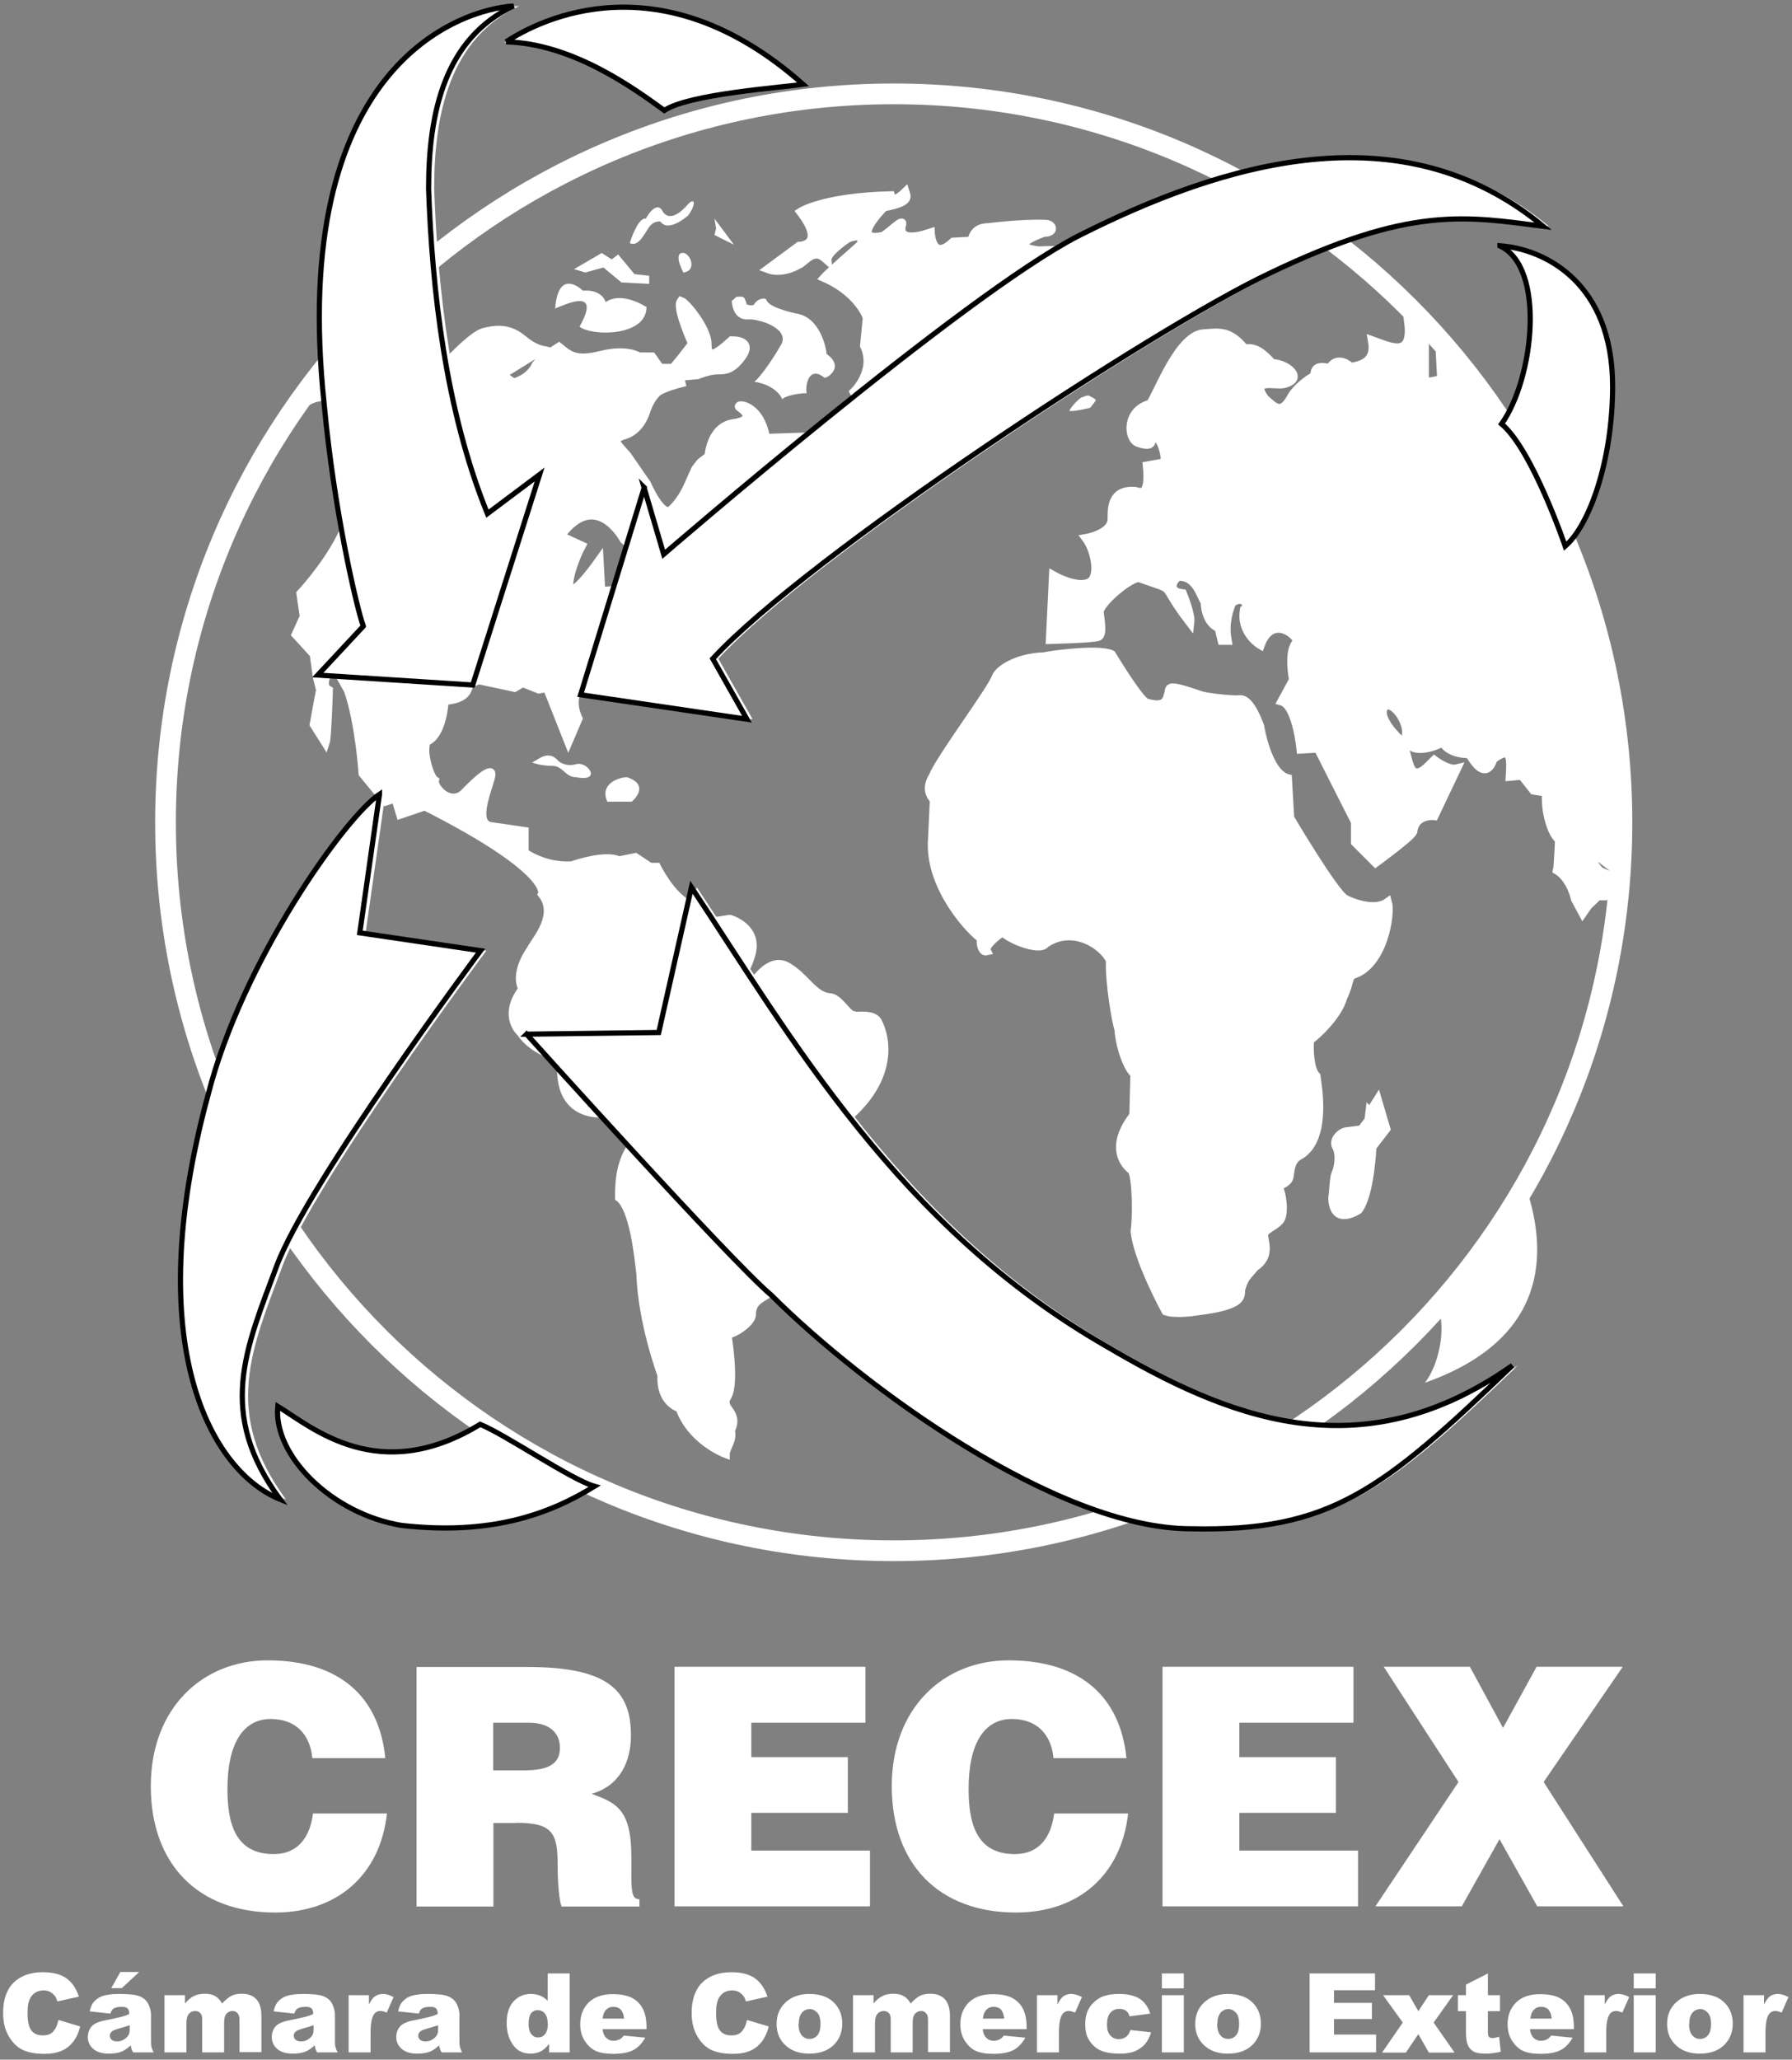 <svg xmlns="http://www.w3.org/2000/svg" id="Capa_1" data-name="Capa 1" viewBox="0 0 86.51 99.4"><rect x="0" y="0" width="86.51" height="99.4" fill="#808080" stroke="none"/><path d="M15.08,84.86c-.11-1.2-.85-1.9-2.01-1.9-1.3,0-2.09,1.14-2.09,3.37,0,1.62.35,3.15,2.23,3.15,1.2,0,1.76-.85,1.9-1.96h3.57c-.33,2.99-2.42,4.78-5.4,4.78-3.74,0-6-2.35-6-6.1s2.48-6.07,5.64-6.07c3.46,0,5.39,1.75,5.68,4.72h-3.52Z" fill="#fff" stroke-width="0"></path><path d="M23.81,83.14h1.73c.86,0,1.49.39,1.49,1.21s-.61,1.09-1.76,1.09h-1.46v-2.3ZM24.94,87.97c1.73,0,1.98.5,1.98,2.01,0,1.03.09,1.77.19,2.03h3.76v-.35c-.44,0-.39-.51-.39-2.02,0-2.33-.72-2.62-1.92-3.07,1.32-.37,1.9-1.49,1.9-2.83,0-2.25-1.24-3.29-5.01-3.29h-5.34v11.56h3.71v-4.03h1.13Z" fill="#fff" stroke-width="0"></path><path d="M32.56,92v-11.56h9.22v2.7h-5.51v1.66h4.66v2.69h-4.66v1.82h5.73v2.69h-9.44Z" fill="#fff" stroke-width="0"></path><path d="M50.86,84.86c-.11-1.2-.85-1.9-2.01-1.9-1.31,0-2.09,1.14-2.09,3.37,0,1.62.35,3.15,2.23,3.15,1.2,0,1.76-.85,1.9-1.96h3.57c-.33,2.99-2.42,4.78-5.41,4.78-3.74,0-6-2.35-6-6.1s2.48-6.07,5.64-6.07c3.46,0,5.39,1.75,5.69,4.72h-3.52Z" fill="#fff" stroke-width="0"></path><path d="M56.12,92v-11.56h9.22v2.7h-5.51v1.66h4.66v2.69h-4.66v1.82h5.73v2.69h-9.44Z" fill="#fff" stroke-width="0"></path><path d="M70.56,92h-4.16l4.01-6-3.61-5.56h4.16l1.6,2.95,1.62-2.95h4.16l-3.82,5.56,3.85,6h-4.16l-1.82-3.24-1.82,3.24Z" fill="#fff" stroke-width="0"></path><path d="M43.15,74.84c19.41,0,35.15-15.73,35.15-35.15S62.56,4.53,43.15,4.53,7.99,20.28,7.99,39.69s15.74,35.15,35.16,35.15Z" fill="none" stroke="#fff"></path><path d="M27.82,36.88c-.56.15-.87-.16-.87-.16-.47-.55-.94-.08-1.26.08,0,0,.39.16.95.16s.63.55,1.18.55c1.26.24.55-.79,0-.63Z" fill="#fff" stroke-width="0"></path><path d="M29.32,38.69h1.18s.95-.79-.23-1.18c-.4,0-1.34.32-.95,1.18Z" fill="#fff" stroke-width="0"></path><path d="M27.98,15.77c.63.47,3.23.47,3.23-.95,0,0-1.18-.79-1.97-.24,0,0-.16-.63-1.1-.55,0,0-1.18-1.18-1.34.86.4-.15,2.29-1.1,1.18.87Z" fill="#fff" stroke-width="0"></path><polygon points="29.13 12.91 30 13.63 31.34 13.7 31.34 13.31 30.63 13.23 29.84 12.28 29.53 12.52 29.05 12.21 27.71 12.99 28.26 13.15 29.13 12.91" fill="#fff" stroke-width="0"></polygon><path d="M31.42,10.86c.24-.23.47-.16.47-.16.39.55,1.34-.31,1.34-.31.39-.55.31-.87,0-.55-.95,1.1-1.26.32-1.26.32-.24-.4-.63.08-.79.39-.39-.08-.78,1.18-.78,1.18.47.24.78-.63,1.02-.87Z" fill="#fff" stroke-width="0"></path><path d="M32.91,12.21c-.39.08.08.94.08.94.71-.08.31-1.03-.08-.94Z" fill="#fff" stroke-width="0"></path><polygon points="35.43 11.81 34.49 10.55 34.57 11.02 34.49 11.34 35.43 11.81" fill="#fff" stroke-width="0"></polygon><path d="M51.64,19.84c.26.02.99-.16.99-.16,0,0,.21-.26.26-.34.05-.08-.21-.18-.31-.24-.1-.05-.23.05-.36.08-.13.03-.68.64-.57.65Z" fill="#fff" stroke-width="0"></path><path d="M36.18,15.41c.68.02,2.03.54,1.48,1.3-.21.39-.91,1.46-1.25,1.72.13,0,1.04.16,1.36.84.08-.16.85-.31,1.17-.29-.08-.42.13-1.35.86-.75.15.02.99-.52.1-1.15,0-.21-.28-1.77-1.46-1.95-.24-.05-1.38-.31-1.45-.68-.11-.1-.45-.02-.58.24-.11.1-.36,0-.36,0,0,0-.08-.29-.15-.34-.08-.05-.34-.03-.34-.03l-.23.2s0,.99.86.89Z" fill="#fff" stroke-width="0"></path><path d="M66.13,53.65l-.05.41-.35.46-.78.1c-.21.05-.57.36-.46.67.26.41.11,1.13,0,1.34-.1.21-.1.88-.16,1.19.05,1.13.83.82,1.24.57.57-.73.67-3.04.67-3.04l.67-.87-.41-1.39-.36.57Z" fill="#274a92" stroke="#fff" stroke-width=".42"></path><path d="M41.21,49.01c-.31,0-.71-.87-1.18-.87-.78-.08-1.18-1.02-2.05-1.5-.87-.47-1.65.87-1.65.87,0,0-.87-.24-.79-.56.08-.31.31.48.71-.86.4-1.34-1.02-1.73-1.02-1.73l-1.02.16s-.08-.47-.94-.86c-.87-.39-1.57-1.81-1.57-1.81h-.32l-.71-.47-.79.16c-.63-.31-2.05.16-2.28.24-1.34.08-2.29-.63-2.29-.63v-1.03l-1.65-.24c-1.02-.23.31-2.6,0-2.6s-1.26,1.02-1.26,1.02c-.71.63-1.5-.32-1.42-.63-.24-.16-.63-1.41-.39-1.89.79-.32.86-1.97.86-1.97,1.26-.08,1.18-.71,1.18-1.1l2.21.47.39-.23.79.31.39-.08,1.03,2.6.47-1.1c-.71-1.58.87-2.12.87-2.12l1.26-4.1-1.03.08-.08-1.49c-2.13,2.99-1.49.47-.86-.71l-1.02-.47c1.73-2.36,3.07.16,3.07.16l2.04,1.89,7.17-6.85-2.36.08c-.31-1.73-1.49-1.65-1.26-1.5.24.16.79.63-.31.79-1.1.16-1.18,1.58-1.18,1.58l-.4.31-.24.31-.39.87s-.32.71-.79,1.11c-.47.39-1.18-1.26-1.18-1.26,0,0-.55-.79-.87-1.26-.31-.47-1.03-.87-.23-1.1.79-.23,1.02-1.03,1.1-1.26.08-.23.24-.55.48-.79.23-.23,1.18-.47,1.18-.47l-.08-.31.87-.08s.55-.23.94-.23.71,0,1.18-.63c.47-.63,0-.79-.47-.79-.87.79-1.18.87-1.18.15s-1.02-1.97-1.26-2.05c-.24.32.55,2.05.55,2.05l-.55.71-.39.47h-.63l-.39-.55h-.63s-.55-.39-1.81-.08c-1.26.32-1.57,0-2.05-.39,0,0-.87.55-1.1.86-.32.71-1.1.87-1.1.87l-.55-.4,1.65-1.02.31-.16s-.39-.08-.79-.39c-.4-.31-.87-.79-2.05-.47-.48.13-1.61,1.22-2.79,2.59l-4.07-1.32c-.78.31-2.13,2.44-2.13,2.44,1.34-1.42,3.04-.09,4.28,1.35-.92,1.31-1.62,2.54-1.67,3.22-.16,1.89-2.45,4.33-2.45,4.33l.16,1.11-.39.86.87.95.15,1.1.16.63-.08.4-.23,1.26.55.87c.08-.24.15-2.52.15-2.52-.55-.31.24-1.26.24-1.26l.71,1.26c.55,1.58.71,4.02.71,4.02l1.1,1.34.47-.16.24.79,1.18-.4c6.22,3.15,5.67,4.25,5.67,4.25.79,1.03-.31,2.21-.55,2.68-.55.79-.63,1.5-.39,1.89-1.02,1.34-.08,2.12-.08,2.12.55.87,1.97,1.26,1.97,1.26-.32,3.07,2.21,2.6,2.21,2.6l1.5,1.18c-.86.94-.94,1.97-.94,2.91.71.55.94,2.91,1.03,3.7.08,2.36,1.02,4.88,1.02,4.88-.08,1.34.87,1.58.87,1.58.55,1.58,2.2,2.2,2.2,2.2,0-.24.39-.71.24-1.1.47-.95-.55-1.03-.16-1.65.4-.64,0-3,0-3,.47-.08,1.18-.63,1.18-.94,0-.79.63-.79.95-1.18.31-.39,3.86-8.51,3.86-8.51,1.97-1.81,1.73-3.62,1.26-4.49-.23-.32-.79-.24-1.1-.24Z" fill="#274a92" stroke="#fff" stroke-width=".42"></path><path d="M38.92,12.49c.52-.42.78-.15,1.01.05-.03-.34.84-.94.99-1.04.78-.31.75.15.6.34-.33.29-1.56,1.38-1.72,1.56,1.38.6,1.98,1.61,2.06,1.95l-.13,1.33c.57,1.23-.5,2.24-.5,2.24l.26.49.62,1.8s11.22-8.59,10.18-8.9c-1.04-.31-1.64-.21-2.16-.21-1.72-.21.26-.88.26-.88.57,0,.42-.4.08-.4-1.09-.05-2.76.16-2.76.16-.78,0-.78.65-.78.65l-.91.05c-1.04.99-1.1-.44-1.1-.44-1.79.6-1.38-.42-1.38-.42.08-.31-.74.55-.95.59-1.66.31.08-1.42.08-1.42,1.26-.24,1.1-.48,1.03-.71-.32.31-.63.47-.71.16-3.23.08-4.33.79-4.33.79,1.26,1.65-.08,1.65-.08,1.65l-1.49,1.1c.64.24,1.48-.13,1.83-.5Z" fill="#274a92" stroke="#fff" stroke-width=".42"></path><path d="M64.95,43.4c-.52-.26-2.68-3.92-2.68-3.92l-.11-1.91c-.98-.26-1.34-2.52-1.34-2.52-.21-.57-.57-1.34-.98-1.29-.26.05-1.7-.11-1.91-.21-1.8-.62-1.39-.31-1.54,0-.1.62-.72.47-1.08.36-.41-.26-1.65-2.32-1.65-2.32-.62-.31-3.1.05-3.25.1-1.39.05-2.21.67-2.32.98-.21.62-2.73,3.97-3.04,4.79-.46.72.05,1.13.05,1.13l-.1,2.11c-.05,2.27,1.96,4.33,2.37,4.58-.05.26.05.67.26.62-.16-.31.77-.93.77-.93.41.41,1.81.93,2.06.57,1.34-.93,2.83.1,3.14.82-.05,1.03.31,3.09.41,3.3.05.88.46,1.96.77,2.16l-.05,2.01c-1.13,1.45-.51,2.32-.1,2.63.26.26.26,2.42.16,2.94.11,1.34,1.49,3.87,1.49,3.87.41.15,1.24.05,1.54,0,2.53-.31,1.96-.83,2.11-1.13.16-.57.41-.67.62-.98.82-.52.46-1.24.46-1.54s.51-.41.77-.73c.25-.31.1-1.34-.05-1.54.05-.26.47-.2.52-.62.05-.41.1-.72.41-.93,1.45-.72.93-3.45.88-3.86-.31-.31-.36-1.29-.31-1.75.37-.25,1.39-1.23,1.6-2.06.36-.72.21-1.03.57-1.13,1.39-.51,1.75-2.89,1.59-3.45-.57.41-1.55.1-2.06-.16Z" fill="#274a92" stroke="#fff" stroke-width=".42"></path><path d="M77.16,41.34l.67.51.11-.36c.05-7.16-1.29-11.8-2.42-14.68-2.78-5.98-5.2-8.97-5.98-9.48l.05.98s-.62.15-.82.15v-2.11c0-.16.05-.21-.77-.78.21,1.75-.88,1.18-1.75.87.2,1.09-.62,1.19-1.03,1.29-.46-.41-.83-.31-1.03.06-.72-.21-.72.15-.72.36-.36.16-.88.62-1.08.93-.51.98-.83.62-1.34.16-.72-1.03.51-.62.93-.72,1.03-.26.1-.98-.57-.98-.72-.82-1.03-.72-1.34-.72-.72-.88-1.23-.77-1.91-.72-1.23,0-2.26,2.89-2.63,3.4-1.18.31-1.08,1.65-.61,1.85,1.28.46.2-.83.77-.42.57.42.57,1.39.57,1.39l-.88.16c.16,1.55-.36,1.28-.57,1.23-1.18-.1-1.13.88-1.13,1.34,0,.72-1.24.93-1.24.93.42.56.72,1.91.11,2.16-.62.26-1.7-.36-1.7-.36l-.15,3.09s2.06-.05,2.32-.15c.26-.11.05-.98.05-1.24.21-.57,1.5-1.6,1.91-1.6,2.01.72.88.09,2.47,2.16.05-.41-.36-1.39-.36-1.39-.88-.1-.36-.83-.15-.83.82,0,1.02.93,1.23,1.23.05,1.09.67,1.24.67,1.24l.15.62h.26c-.16-.88.1-1.49.2-1.8.52-.46.93.1.62.31-.2,1.13.78,1.7.78,1.7.51-1.39,1.65-.62,1.8-.16-.51.36-.21,1.85-.21,1.85l-.56,1.03c.72.2.92,2.32.92,2.32l.83-.05c.26.52,1.8,3.56,1.8,3.56v.98l.98.98s1.7-1.24,1.8-1.49c.1-.88,1.03-.77,1.03-.77l1.08-2.27c-.41.1-1.08-.41-1.08-.41-.36.36-.67.72-.98.57-.31-.16-.36-1.19-.62-1.5-.62-.57-1.02-1.19-.87-1.55.25-.57,1.08.31,1.13,1.08-.15,1.39,1.55.67,1.75.52.31.61,1.29.57,1.29.57.77,1.34,1.08.46,1.13.26.93-.72.88,0,.83.83l.57-.05.57.72.62.1c-.1.98.31,2.11.62,2.27,0,0-.05,1.29-.1,1.49.67.41.87,1.39.87,1.39l.36.67.25-.36.21-.2.26-.26h.36l.31-.15v-.83l-.2-.05-.36-.16s-.26-.26-.31-.41c-.05-.16.25-.31.25-.31ZM59.48,21.29s-2.01,3.61-2.63,2.32l-.31-.72.26-.72s.51-1.39.41-1.91l.93-1.29c.47-.52,1.13.16.62.67-.41.21-.67.88.41.83.46-.05.77.15.31.82ZM63.19,28.92c-.2-.31-1.08-.62-1.85-.2-.21.2-.41.31-.67.15,0,0-.57-.67,0-1.55.52-.36.72-.31.98-.1.26.05.46.2.57-.31.2-.26.2-.51.92.31,0,0,.72,1.03.77,1.18.05.15-.1,1.29-.72.51Z" fill="#274a92" stroke="#fff" stroke-width=".42"></path><path d="M17.74,30.26l-2.21,2.36,7.49.47,3.23-10.16-2.52,1.89c-2.05-5.05-2.68-10.87-2.84-15.68,0-3.7.79-7.25,4.1-8.82-2.6.16-10.87,2.92-9.14,19.22.47,5.12,1.58,9.85,1.89,10.71Z" fill="#fff" stroke-width="0"></path><path d="M24.36,2.06c1.66-1.1,7.48-4.02,14.33,2.05-1.1.16-5.51.47-6.69,1.26-1.42-1.02-4.41-3.23-7.64-3.31Z" fill="#fff" stroke-width="0"></path><path d="M31.29,23.56l.95,3.23s14.49-12.53,20.01-15.36c7.01-3.54,15.59-6.15,22.45-.47-3.7-.48-6.38-1.03-13.24,2.28-5.51,2.6-22.29,13.62-26.86,18.59l1.65,2.91-8.03-1.19,3.07-10Z" fill="#fff" stroke-width="0"></path><path d="M72.33,11.9c2.21.16,5.44,1.82,5.44,6.78,0,3.54-1.1,6.69-2.29,7.72,0,0-1.58-4.65-3.07-5.9,1.57-2.21,2.13-7.57-.08-8.59Z" fill="#fff" stroke-width="0"></path><path d="M25.62,49.95l6.38-.08,1.58-7.01c4.8,7.25,10,16.38,20.01,22.14,5.75,3.39,12.21,6.14,19.61.94-6.31,6.07-8.83,8.04-15.52,7.88-6.46,0-15.83-6.85-20.24-11.26-1.97-1.66-11.82-12.61-11.82-12.61Z" fill="#fff" stroke-width="0"></path><path d="M69.34,63.03c1.18-1.65,3.86-4.65,4.18-5.91.78,2.21,1.97,7.25-4.73,9.61.79-1.02,1.03-2.99.56-3.7Z" fill="#fff" stroke-width="0"></path><path d="M18.53,38.37l-.95,6.69,5.83.87s-8.35,11.19-9.85,15.21c-1.5,4.02-2.91,7.09.16,11.27-3.31-1.34-6.77-7.41-3.46-19.54,1.65-6.46,6.61-13.39,8.27-14.49Z" fill="#fff" stroke-width="0"></path><path d="M13.33,67.91c1.65,1.02,4.88,3.86,9.76.87,1.18.47,4.41,2.68,5.52,2.99-2.28,1.42-5.12,2.36-9.3,1.89-3.39-.55-6.22-3.39-5.98-5.75Z" fill="#fff" stroke-width="0"></path><path d="M24.43,2.02c1.66-1.1,7.49-4.02,14.34,2.05-1.1.16-5.52.47-6.7,1.26-1.42-1.03-4.41-3.23-7.64-3.31Z" fill="#fff" stroke="#000" stroke-width=".25"></path><path d="M72.41,11.86c2.21.16,5.44,1.82,5.44,6.78,0,3.55-1.1,6.69-2.29,7.72,0,0-1.58-4.65-3.07-5.9,1.57-2.21,2.13-7.57-.08-8.59Z" fill="#fff" stroke="#000" stroke-width=".25"></path><path d="M69.41,62.99c1.18-1.65,3.86-4.65,4.18-5.91.79,2.21,1.97,7.25-4.73,9.61.78-1.02,1.02-2.99.55-3.7Z" fill="#fff" stroke-width="0"></path><path d="M13.41,67.87c1.66,1.02,4.88,3.86,9.77.87,1.18.47,4.41,2.68,5.52,2.99-2.29,1.42-5.12,2.36-9.3,1.89-3.39-.55-6.22-3.39-5.99-5.75Z" fill="#fff" stroke="#000" stroke-width=".25"></path><path d="M41.21,49.12c-.31,0-.71-.87-1.18-.87-.78-.08-1.18-1.02-2.05-1.5-.87-.47-1.65.87-1.65.87,0,0-.86-.24-.79-.56.08-.31.31.48.71-.86.4-1.34-1.02-1.73-1.02-1.73l-1.02.16s-.08-.47-.95-.87c-.87-.39-1.57-1.81-1.57-1.81h-.32l-.71-.47-.79.16c-.63-.31-2.05.16-2.28.24-1.34.08-2.29-.63-2.29-.63v-1.03l-1.65-.24c-1.02-.23.32-2.6,0-2.6s-1.26,1.02-1.26,1.02c-.71.63-1.5-.32-1.42-.63-.24-.16-.63-1.42-.39-1.89.79-.32.87-1.97.87-1.97,1.26-.08,1.18-.71,1.18-1.1l2.21.47.39-.23.79.31.39-.08,1.03,2.6.47-1.1c-.71-1.58.87-2.12.87-2.12l1.26-4.1-1.03.08-.08-1.49c-2.13,2.99-1.49.47-.86-.71l-1.02-.47c1.73-2.36,3.07.16,3.07.16l2.04,1.9,7.17-6.85-2.36.08c-.31-1.73-1.49-1.65-1.26-1.5.24.16.79.63-.32.79-1.1.16-1.18,1.58-1.18,1.58l-.4.31-.23.31-.39.87s-.32.71-.79,1.11c-.47.39-1.18-1.26-1.18-1.26,0,0-.55-.79-.87-1.26-.31-.47-1.02-.87-.23-1.1.79-.23,1.02-1.02,1.1-1.26.08-.24.24-.55.48-.79.23-.23,1.18-.47,1.18-.47l-.08-.31.87-.08s.55-.23.94-.23.71,0,1.18-.63c.47-.63,0-.79-.47-.79-.87.79-1.18.87-1.18.15s-1.02-1.97-1.26-2.05c-.24.32.55,2.05.55,2.05l-.55.71-.4.47h-.63l-.39-.55h-.63s-.55-.39-1.81-.08c-1.26.32-1.57,0-2.05-.39,0,0-.87.55-1.1.86-.32.71-1.1.87-1.1.87l-.55-.4,1.65-1.02.32-.16s-.39-.08-.79-.39c-.4-.32-.86-.79-2.05-.47-.48.13-1.61,1.22-2.79,2.59l-4.07-1.32c-.78.31-2.13,2.44-2.13,2.44,1.34-1.42,3.04-.09,4.28,1.35-.92,1.31-1.62,2.54-1.67,3.22-.16,1.89-2.44,4.33-2.44,4.33l.16,1.1-.39.87.87.95.15,1.1.16.63-.08.39-.23,1.26.55.87c.07-.24.15-2.52.15-2.52-.55-.31.24-1.26.24-1.26l.71,1.26c.55,1.58.71,4.02.71,4.02l1.1,1.34.47-.16.24.79,1.18-.39c6.22,3.15,5.67,4.25,5.67,4.25.79,1.03-.32,2.21-.55,2.68-.55.79-.63,1.5-.39,1.89-1.02,1.34-.08,2.13-.08,2.13.55.87,1.97,1.26,1.97,1.26-.32,3.07,2.21,2.6,2.21,2.6l1.5,1.18c-.87.94-.95,1.97-.95,2.91.71.55.95,2.92,1.03,3.7.08,2.36,1.02,4.88,1.02,4.88-.08,1.34.87,1.58.87,1.58.55,1.58,2.2,2.2,2.2,2.2,0-.24.39-.71.24-1.1.47-.95-.55-1.03-.16-1.65.4-.64,0-3,0-3,.47-.08,1.18-.63,1.18-.95,0-.79.63-.79.95-1.18.31-.39,3.86-8.51,3.86-8.51,1.97-1.81,1.73-3.62,1.26-4.49-.23-.32-.79-.24-1.1-.24Z" fill="#fff" stroke-width="0"></path><path d="M38.92,12.61c.52-.42.78-.16,1.01.05-.03-.34.84-.94.99-1.04.78-.31.76.16.6.34-.34.29-1.56,1.38-1.72,1.56,1.38.6,1.98,1.61,2.05,1.95l-.13,1.33c.57,1.23-.49,2.24-.49,2.24l.26.49.62,1.79s11.22-8.59,10.18-8.9c-1.04-.32-1.64-.21-2.16-.21-1.72-.21.26-.88.26-.88.57,0,.42-.39.08-.39-1.09-.05-2.76.16-2.76.16-.78,0-.78.65-.78.65l-.91.05c-1.04.99-1.09-.44-1.09-.44-1.79.6-1.38-.42-1.38-.42.08-.31-.74.55-.95.59-1.65.31.08-1.42.08-1.42,1.26-.24,1.1-.48,1.02-.71-.32.31-.63.47-.71.16-3.23.08-4.33.79-4.33.79,1.26,1.65-.08,1.65-.08,1.65l-1.49,1.1c.64.24,1.48-.13,1.83-.5Z" fill="#fff" stroke-width="0"></path><path d="M66.13,53.77l-.05.41-.36.46-.77.1c-.21.05-.57.36-.46.67.26.41.11,1.13,0,1.34-.11.21-.11.88-.16,1.19.05,1.13.83.82,1.24.57.57-.72.67-3.04.67-3.04l.67-.87-.41-1.39-.36.57Z" fill="#fff" stroke-width="0"></path><path d="M64.95,43.51c-.52-.26-2.68-3.92-2.68-3.92l-.11-1.91c-.98-.26-1.34-2.52-1.34-2.52-.21-.57-.57-1.34-.98-1.29-.26.05-1.7-.11-1.91-.21-1.8-.62-1.39-.31-1.54,0-.1.62-.72.46-1.08.36-.41-.26-1.65-2.32-1.65-2.32-.62-.31-3.1.05-3.25.1-1.39.05-2.21.67-2.32.98-.21.62-2.73,3.97-3.04,4.79-.46.72.05,1.13.05,1.13l-.11,2.11c-.05,2.27,1.96,4.33,2.37,4.59-.05.26.05.67.26.62-.16-.31.77-.92.77-.92.41.41,1.81.92,2.06.56,1.34-.92,2.84.1,3.14.83-.05,1.03.31,3.09.41,3.3.05.88.46,1.96.77,2.17l-.05,2.01c-1.13,1.45-.51,2.32-.1,2.63.26.26.26,2.42.15,2.94.11,1.34,1.49,3.87,1.49,3.87.41.15,1.24.05,1.54,0,2.53-.31,1.96-.83,2.11-1.13.16-.57.41-.67.62-.98.82-.52.46-1.24.46-1.55s.52-.41.77-.73c.25-.31.1-1.34-.05-1.54.05-.26.46-.2.52-.62.05-.41.1-.72.41-.93,1.45-.72.93-3.45.88-3.86-.31-.31-.36-1.29-.31-1.75.37-.25,1.39-1.23,1.6-2.06.37-.72.21-1.03.57-1.13,1.39-.51,1.75-2.89,1.59-3.45-.57.41-1.55.1-2.06-.16Z" fill="#fff" stroke-width="0"></path><path d="M77.16,41.45l.67.51.11-.36c.05-7.16-1.29-11.8-2.42-14.68-2.78-5.98-5.2-8.97-5.98-9.48l.05.98s-.62.15-.82.15v-2.11c0-.16.05-.21-.77-.77.21,1.75-.88,1.18-1.75.87.2,1.08-.62,1.19-1.03,1.29-.46-.41-.83-.31-1.03.06-.72-.21-.72.15-.72.36-.36.15-.88.62-1.08.93-.52.98-.82.62-1.34.15-.72-1.03.52-.62.93-.72,1.03-.26.1-.98-.57-.98-.72-.82-1.03-.72-1.34-.72-.72-.88-1.23-.77-1.91-.72-1.23,0-2.26,2.88-2.63,3.4-1.18.31-1.08,1.65-.61,1.85,1.28.46.2-.83.77-.41.57.41.57,1.39.57,1.39l-.88.16c.16,1.55-.36,1.28-.57,1.24-1.18-.1-1.13.88-1.13,1.34,0,.72-1.24.93-1.24.93.42.56.72,1.91.11,2.16-.62.26-1.7-.36-1.7-.36l-.15,3.09s2.06-.05,2.32-.15c.26-.11.05-.98.05-1.24.21-.57,1.5-1.6,1.91-1.6,2.01.72.88.09,2.47,2.16.05-.41-.36-1.39-.36-1.39-.88-.1-.36-.82-.15-.82.82,0,1.03.93,1.23,1.23.05,1.09.67,1.24.67,1.24l.15.62h.26c-.16-.88.1-1.49.2-1.8.51-.47.93.1.62.31-.2,1.13.78,1.7.78,1.7.52-1.39,1.65-.62,1.8-.16-.51.36-.21,1.85-.21,1.85l-.56,1.03c.72.21.92,2.32.92,2.32l.83-.05c.25.52,1.8,3.56,1.8,3.56v.98l.98.98s1.7-1.24,1.8-1.5c.11-.88,1.03-.77,1.03-.77l1.08-2.27c-.41.1-1.08-.41-1.08-.41-.36.36-.67.72-.98.57-.31-.16-.36-1.19-.62-1.5-.62-.57-1.02-1.19-.87-1.55.25-.57,1.08.31,1.13,1.08-.15,1.39,1.55.67,1.75.52.31.62,1.29.57,1.29.57.77,1.34,1.08.46,1.13.26.93-.72.88,0,.83.83l.57-.05.56.72.62.1c-.11.98.31,2.11.61,2.27,0,0-.05,1.29-.1,1.49.67.41.87,1.39.87,1.39l.36.67.25-.36.21-.2.25-.26h.36l.31-.15v-.83l-.2-.05-.36-.16s-.26-.26-.31-.41c-.05-.16.25-.31.25-.31Z" fill="#fff" stroke-width="0"></path><path d="M17.81,30.22l-2.2,2.36,7.48.48,3.23-10.16-2.52,1.89c-2.05-5.05-2.67-10.88-2.84-15.68,0-3.7.79-7.25,4.1-8.82-2.6.16-10.87,2.92-9.14,19.22.47,5.12,1.57,9.84,1.89,10.71Z" fill="#fff" stroke-width="0"></path><path d="M31.36,23.52l.95,3.23s14.49-12.52,20.01-15.36c7.01-3.54,15.6-6.14,22.45-.47-3.7-.47-6.38-1.02-13.23,2.28-5.52,2.6-22.29,13.63-26.86,18.59l1.65,2.92-8.03-1.18,3.07-10Z" fill="#fff" stroke-width="0"></path><path d="M25.69,49.91l6.38-.08,1.57-7.01c4.81,7.25,10,16.39,20.01,22.14,5.75,3.39,12.21,6.15,19.62.94-6.3,6.06-8.82,8.03-15.52,7.88-6.46,0-15.83-6.86-20.25-11.27-1.97-1.65-11.82-12.6-11.82-12.6Z" fill="#fff" stroke-width="0"></path><path d="M18.6,38.33l-.95,6.69,5.83.86s-8.35,11.19-9.84,15.21c-1.5,4.02-2.91,7.09.16,11.27-3.31-1.34-6.78-7.4-3.47-19.54,1.65-6.46,6.62-13.39,8.27-14.49Z" fill="#fff" stroke-width="0"></path><path d="M17.54,30.22l-2.2,2.36,7.48.48,3.23-10.16-2.52,1.89c-2.05-5.05-2.67-10.88-2.84-15.68,0-3.7.79-7.25,4.1-8.82-2.6.16-10.87,2.92-9.14,19.22.47,5.12,1.57,9.84,1.89,10.71Z" fill="#fff" stroke="#000" stroke-width=".25"></path><path d="M31.09,23.52l.95,3.23s14.49-12.52,20.01-15.36c7.01-3.54,15.6-6.14,22.45-.47-3.7-.47-6.38-1.02-13.23,2.28-5.52,2.6-22.29,13.63-26.86,18.59l1.65,2.92-8.03-1.18,3.07-10Z" fill="#fff" stroke="#000" stroke-width=".25"></path><path d="M25.42,49.91l6.38-.08,1.58-7.01c4.81,7.25,10,16.39,20.01,22.14,5.75,3.39,12.21,6.15,19.62.94-6.3,6.06-8.82,8.03-15.52,7.88-6.46,0-15.84-6.86-20.25-11.27-1.97-1.65-11.82-12.6-11.82-12.6Z" fill="#fff" stroke="#000" stroke-width=".25"></path><path d="M18.32,38.33l-.95,6.69,5.83.86s-8.34,11.19-9.84,15.21c-1.5,4.02-2.91,7.09.16,11.27-3.31-1.34-6.78-7.4-3.47-19.54,1.65-6.46,6.62-13.39,8.27-14.49Z" fill="#fff" stroke="#000" stroke-width=".25"></path><g><path d="M2.84,97.49l1.03.31c-.07.29-.18.53-.33.73-.15.19-.33.34-.56.44s-.5.15-.84.15c-.41,0-.75-.06-1.02-.18s-.49-.33-.68-.64-.29-.69-.29-1.16c0-.63.17-1.12.5-1.45s.81-.51,1.42-.51c.48,0,.86.1,1.13.29.27.19.48.49.61.89l-1.04.23c-.04-.12-.07-.2-.11-.25-.07-.09-.15-.16-.24-.21-.1-.05-.2-.07-.32-.07-.27,0-.47.11-.61.32-.11.16-.16.41-.16.75,0,.42.06.71.19.87s.31.23.54.23.4-.06.51-.19c.12-.13.2-.31.25-.55Z" fill="#fff" stroke-width="0"></path><path d="M5.34,97.18l-1.01-.11c.04-.18.09-.32.17-.42s.18-.19.31-.26c.1-.05.23-.1.4-.12.17-.03.35-.04.55-.04.32,0,.57.02.76.05s.35.11.48.22c.09.08.16.19.21.33s.08.28.08.41v1.22c0,.13,0,.23.02.31s.05.17.11.28h-.99c-.04-.07-.07-.13-.08-.16s-.02-.1-.04-.18c-.14.13-.28.23-.41.29-.19.08-.4.11-.65.11-.33,0-.58-.08-.75-.23-.17-.15-.26-.34-.26-.56,0-.21.06-.38.18-.52s.35-.24.68-.3c.4-.08.65-.14.77-.17s.24-.07.37-.13c0-.13-.03-.22-.08-.27s-.15-.08-.28-.08c-.17,0-.3.03-.39.08-.07.04-.12.12-.16.24ZM6.26,97.74c-.15.05-.3.1-.46.14-.21.06-.35.11-.41.17-.06.06-.09.12-.09.19,0,.08.03.15.09.2s.14.08.26.08.23-.03.33-.09.17-.13.22-.21.06-.19.06-.32v-.17ZM5.81,95.17h.91l-.84.78h-.51l.44-.78Z" fill="#fff" stroke-width="0"></path><path d="M7.94,96.29h.99v.4c.14-.17.29-.29.43-.36.15-.07.32-.11.52-.11.22,0,.4.04.52.12.13.08.23.19.32.35.17-.18.32-.3.45-.37.14-.07.31-.1.51-.1.3,0,.53.09.69.26.17.18.25.45.25.83v1.73h-1.06v-1.57c0-.12-.02-.22-.07-.28-.07-.1-.16-.14-.26-.14-.12,0-.22.05-.3.14-.08.09-.11.24-.11.43v1.43h-1.06v-1.52c0-.12,0-.2-.02-.25-.02-.07-.06-.13-.12-.17-.06-.04-.12-.06-.2-.06-.12,0-.22.05-.3.14-.08.09-.12.24-.12.45v1.41h-1.06v-2.76Z" fill="#fff" stroke-width="0"></path><path d="M14.22,97.18l-1.01-.11c.04-.18.09-.32.17-.42s.18-.19.31-.26c.1-.05.23-.1.4-.12.17-.03.35-.04.55-.04.32,0,.57.02.76.05s.35.11.48.22c.09.08.16.19.21.33s.08.28.08.41v1.22c0,.13,0,.23.02.31s.05.17.11.28h-.99c-.04-.07-.07-.13-.08-.16s-.02-.1-.04-.18c-.14.13-.28.23-.41.29-.19.08-.4.11-.65.11-.33,0-.58-.08-.75-.23-.17-.15-.26-.34-.26-.56,0-.21.06-.38.18-.52s.35-.24.68-.3c.4-.08.65-.14.77-.17s.24-.07.37-.13c0-.13-.03-.22-.08-.27s-.15-.08-.28-.08c-.17,0-.3.03-.39.08-.07.04-.12.12-.16.24ZM15.14,97.74c-.15.05-.3.1-.46.14-.21.06-.35.11-.41.17-.06.06-.09.12-.09.19,0,.08.03.15.09.2s.14.08.26.08.23-.03.33-.09.17-.13.22-.21.06-.19.06-.32v-.17Z" fill="#fff" stroke-width="0"></path><path d="M16.82,96.29h.99v.45c.1-.2.19-.33.3-.4s.23-.11.38-.11.33.05.51.15l-.33.75c-.12-.05-.22-.08-.3-.08-.14,0-.25.06-.32.17-.11.16-.16.46-.16.9v.93h-1.06v-2.76Z" fill="#fff" stroke-width="0"></path><path d="M20.23,97.18l-1.01-.11c.04-.18.09-.32.17-.42s.18-.19.31-.26c.1-.05.23-.1.4-.12.17-.03.35-.04.55-.04.32,0,.57.02.76.05s.35.11.48.22c.09.08.16.19.21.33s.08.28.08.41v1.22c0,.13,0,.23.02.31s.05.17.11.28h-.99c-.04-.07-.07-.13-.08-.16s-.02-.1-.04-.18c-.14.13-.28.23-.41.29-.19.08-.4.11-.65.11-.33,0-.58-.08-.75-.23-.17-.15-.26-.34-.26-.56,0-.21.06-.38.18-.52s.35-.24.68-.3c.4-.08.65-.14.77-.17s.24-.07.37-.13c0-.13-.03-.22-.08-.27s-.15-.08-.28-.08c-.17,0-.3.03-.39.08-.07.04-.12.12-.16.24ZM21.15,97.74c-.15.05-.3.1-.46.14-.21.06-.35.11-.41.17-.06.06-.09.12-.09.19,0,.08.03.15.09.2s.14.08.26.08.23-.03.33-.09.17-.13.22-.21.06-.19.06-.32v-.17Z" fill="#fff" stroke-width="0"></path><path d="M27.5,95.24v3.81h-.99v-.41c-.14.17-.27.29-.38.35-.15.08-.32.12-.51.12-.38,0-.66-.14-.86-.43s-.3-.63-.3-1.04c0-.46.11-.81.33-1.05.22-.24.5-.36.84-.36.16,0,.31.03.45.08.13.06.25.14.36.25v-1.32h1.07ZM26.44,97.66c0-.22-.05-.38-.14-.49s-.21-.16-.35-.16c-.12,0-.23.05-.31.15-.08.1-.12.27-.12.51,0,.23.04.39.13.5s.19.16.32.16c.14,0,.25-.05.34-.16.09-.11.14-.28.14-.52Z" fill="#fff" stroke-width="0"></path><path d="M31.21,97.93h-2.12c.02.17.07.3.14.38.1.12.24.18.4.18.1,0,.2-.03.3-.08.06-.03.12-.09.18-.17l1.04.1c-.16.28-.35.48-.58.6s-.55.18-.97.18c-.37,0-.65-.05-.86-.15s-.38-.27-.52-.49-.21-.49-.21-.79c0-.43.14-.78.41-1.05.28-.27.66-.4,1.15-.4.4,0,.71.06.94.18s.4.29.52.52c.12.23.18.52.18.89v.12ZM30.13,97.42c-.02-.2-.08-.35-.17-.44s-.21-.13-.35-.13c-.17,0-.3.07-.4.2-.06.08-.1.21-.12.37h1.04Z" fill="#fff" stroke-width="0"></path><path d="M36.08,97.49l1.03.31c-.07.29-.18.53-.33.73-.15.19-.33.34-.56.44s-.5.15-.84.15c-.41,0-.75-.06-1.02-.18s-.49-.33-.68-.64-.29-.69-.29-1.16c0-.63.17-1.12.5-1.45s.81-.51,1.42-.51c.48,0,.86.1,1.13.29.27.19.48.49.61.89l-1.04.23c-.04-.12-.07-.2-.11-.25-.07-.09-.15-.16-.24-.21-.1-.05-.2-.07-.32-.07-.27,0-.47.11-.61.32-.11.16-.16.41-.16.75,0,.42.06.71.19.87s.31.23.54.23.4-.06.51-.19c.12-.13.2-.31.25-.55Z" fill="#fff" stroke-width="0"></path><path d="M37.49,97.68c0-.42.14-.77.43-1.04s.67-.41,1.15-.41c.55,0,.97.16,1.25.48.23.26.34.58.34.95,0,.42-.14.77-.42,1.04s-.67.41-1.17.41c-.44,0-.8-.11-1.08-.34-.34-.28-.5-.64-.5-1.1ZM38.55,97.67c0,.25.05.43.15.55.1.12.22.18.38.18s.28-.06.38-.17c.1-.12.15-.3.15-.56,0-.24-.05-.42-.15-.53s-.22-.18-.37-.18c-.15,0-.28.06-.38.18s-.15.3-.15.54Z" fill="#fff" stroke-width="0"></path><path d="M41.18,96.29h.99v.4c.14-.17.29-.29.43-.36.14-.07.32-.11.52-.11.22,0,.39.04.52.12s.23.19.32.35c.17-.18.32-.3.45-.37.14-.07.31-.1.51-.1.3,0,.53.09.69.26s.25.45.25.83v1.73h-1.06v-1.57c0-.12-.02-.22-.07-.28-.07-.1-.16-.14-.26-.14-.12,0-.22.05-.3.14-.08.09-.11.24-.11.43v1.43h-1.06v-1.52c0-.12,0-.2-.02-.25-.02-.07-.06-.13-.12-.17s-.12-.06-.2-.06c-.12,0-.22.05-.3.14-.08.09-.12.24-.12.45v1.41h-1.06v-2.76Z" fill="#fff" stroke-width="0"></path><path d="M49.56,97.93h-2.12c.02.17.07.3.14.38.1.12.24.18.4.18.1,0,.2-.03.3-.08.06-.03.12-.09.18-.17l1.04.1c-.16.28-.35.48-.58.6s-.55.18-.97.18c-.37,0-.65-.05-.86-.15s-.38-.27-.52-.49c-.14-.22-.21-.49-.21-.79,0-.43.14-.78.41-1.05.28-.27.66-.4,1.15-.4.4,0,.71.06.94.18s.4.29.52.52c.12.23.18.52.18.89v.12ZM48.48,97.42c-.02-.2-.08-.35-.16-.44-.09-.09-.21-.13-.35-.13-.17,0-.3.07-.4.2-.06.08-.1.21-.12.37h1.04Z" fill="#fff" stroke-width="0"></path><path d="M50.06,96.29h.99v.45c.1-.2.19-.33.29-.4.1-.07.23-.11.38-.11s.33.05.51.15l-.33.75c-.12-.05-.22-.08-.3-.08-.14,0-.25.06-.32.17-.11.16-.16.46-.16.9v.93h-1.06v-2.76Z" fill="#fff" stroke-width="0"></path><path d="M54.56,97.97l1.01.11c-.06.21-.15.39-.27.54s-.29.27-.48.36c-.2.09-.45.13-.75.13s-.54-.03-.73-.08c-.2-.05-.36-.14-.5-.26-.14-.12-.25-.27-.33-.43-.08-.16-.12-.38-.12-.65s.05-.52.15-.71c.07-.14.17-.26.29-.37s.25-.19.38-.25c.21-.08.47-.13.79-.13.45,0,.79.08,1.03.24.24.16.4.4.5.71l-1,.13c-.03-.12-.09-.21-.17-.27-.08-.06-.19-.09-.33-.09-.17,0-.32.06-.43.19-.11.13-.16.32-.16.57,0,.23.05.4.16.52.11.12.24.18.41.18.14,0,.26-.04.35-.11.09-.07.17-.18.21-.33Z" fill="#fff" stroke-width="0"></path><path d="M56.09,95.24h1.06v.72h-1.06v-.72ZM56.09,96.29h1.06v2.76h-1.06v-2.76Z" fill="#fff" stroke-width="0"></path><path d="M57.7,97.68c0-.42.14-.77.43-1.04s.67-.41,1.15-.41c.55,0,.97.16,1.25.48.23.26.34.58.34.95,0,.42-.14.77-.42,1.04-.28.27-.67.41-1.17.41-.44,0-.8-.11-1.08-.34-.34-.28-.5-.64-.5-1.1ZM58.76,97.67c0,.25.05.43.15.55.1.12.22.18.38.18s.28-.06.38-.17c.1-.12.15-.3.15-.56,0-.24-.05-.42-.15-.53s-.22-.18-.37-.18c-.15,0-.28.06-.38.18s-.15.3-.15.54Z" fill="#fff" stroke-width="0"></path><path d="M63.22,95.24h3.16v.81h-1.98v.61h1.83v.78h-1.83v.75h2.03v.86h-3.21v-3.81Z" fill="#fff" stroke-width="0"></path><path d="M66.77,96.29h1.26l.44.77.51-.77h1.17l-.94,1.32,1.01,1.45h-1.24l-.51-.89-.6.89h-1.15l1-1.45-.95-1.32Z" fill="#fff" stroke-width="0"></path><path d="M71.83,95.24v1.05h.58v.77h-.58v.98c0,.12.01.2.03.23.03.06.1.09.18.09.08,0,.19-.02.33-.07l.08.73c-.26.06-.51.09-.73.09-.26,0-.46-.03-.58-.1-.12-.07-.22-.17-.28-.31-.06-.14-.09-.36-.09-.67v-.97h-.39v-.77h.39v-.51l1.06-.54Z" fill="#fff" stroke-width="0"></path><path d="M75.98,97.93h-2.12c.02.17.07.3.14.38.1.12.24.18.4.18.1,0,.2-.03.3-.08.06-.03.12-.09.18-.17l1.04.1c-.16.28-.35.48-.58.6s-.55.18-.97.18c-.37,0-.65-.05-.86-.15s-.38-.27-.52-.49c-.14-.22-.21-.49-.21-.79,0-.43.14-.78.41-1.05.28-.27.66-.4,1.15-.4.4,0,.71.06.94.18s.4.29.52.52c.12.23.18.52.18.89v.12ZM74.91,97.42c-.02-.2-.08-.35-.16-.44-.09-.09-.21-.13-.35-.13-.17,0-.3.07-.4.2-.06.08-.1.21-.12.37h1.04Z" fill="#fff" stroke-width="0"></path><path d="M76.48,96.29h.99v.45c.1-.2.19-.33.29-.4.1-.07.23-.11.38-.11s.33.05.51.15l-.33.75c-.12-.05-.22-.08-.3-.08-.14,0-.25.06-.32.17-.11.16-.16.46-.16.9v.93h-1.06v-2.76Z" fill="#fff" stroke-width="0"></path><path d="M78.87,95.24h1.06v.72h-1.06v-.72ZM78.87,96.29h1.06v2.76h-1.06v-2.76Z" fill="#fff" stroke-width="0"></path><path d="M80.48,97.68c0-.42.14-.77.43-1.04s.67-.41,1.15-.41c.55,0,.97.16,1.25.48.23.26.34.58.34.95,0,.42-.14.77-.42,1.04-.28.27-.67.41-1.17.41-.44,0-.8-.11-1.08-.34-.34-.28-.5-.64-.5-1.1ZM81.54,97.67c0,.25.05.43.15.55.1.12.22.18.38.18s.28-.06.38-.17c.1-.12.15-.3.15-.56,0-.24-.05-.42-.15-.53s-.22-.18-.37-.18c-.15,0-.28.06-.38.18s-.15.3-.15.54Z" fill="#fff" stroke-width="0"></path><path d="M84.17,96.29h.99v.45c.1-.2.19-.33.29-.4.1-.07.23-.11.38-.11s.33.05.51.15l-.33.75c-.12-.05-.22-.08-.3-.08-.14,0-.25.06-.32.17-.11.16-.16.46-.16.9v.93h-1.06v-2.76Z" fill="#fff" stroke-width="0"></path></g></svg>